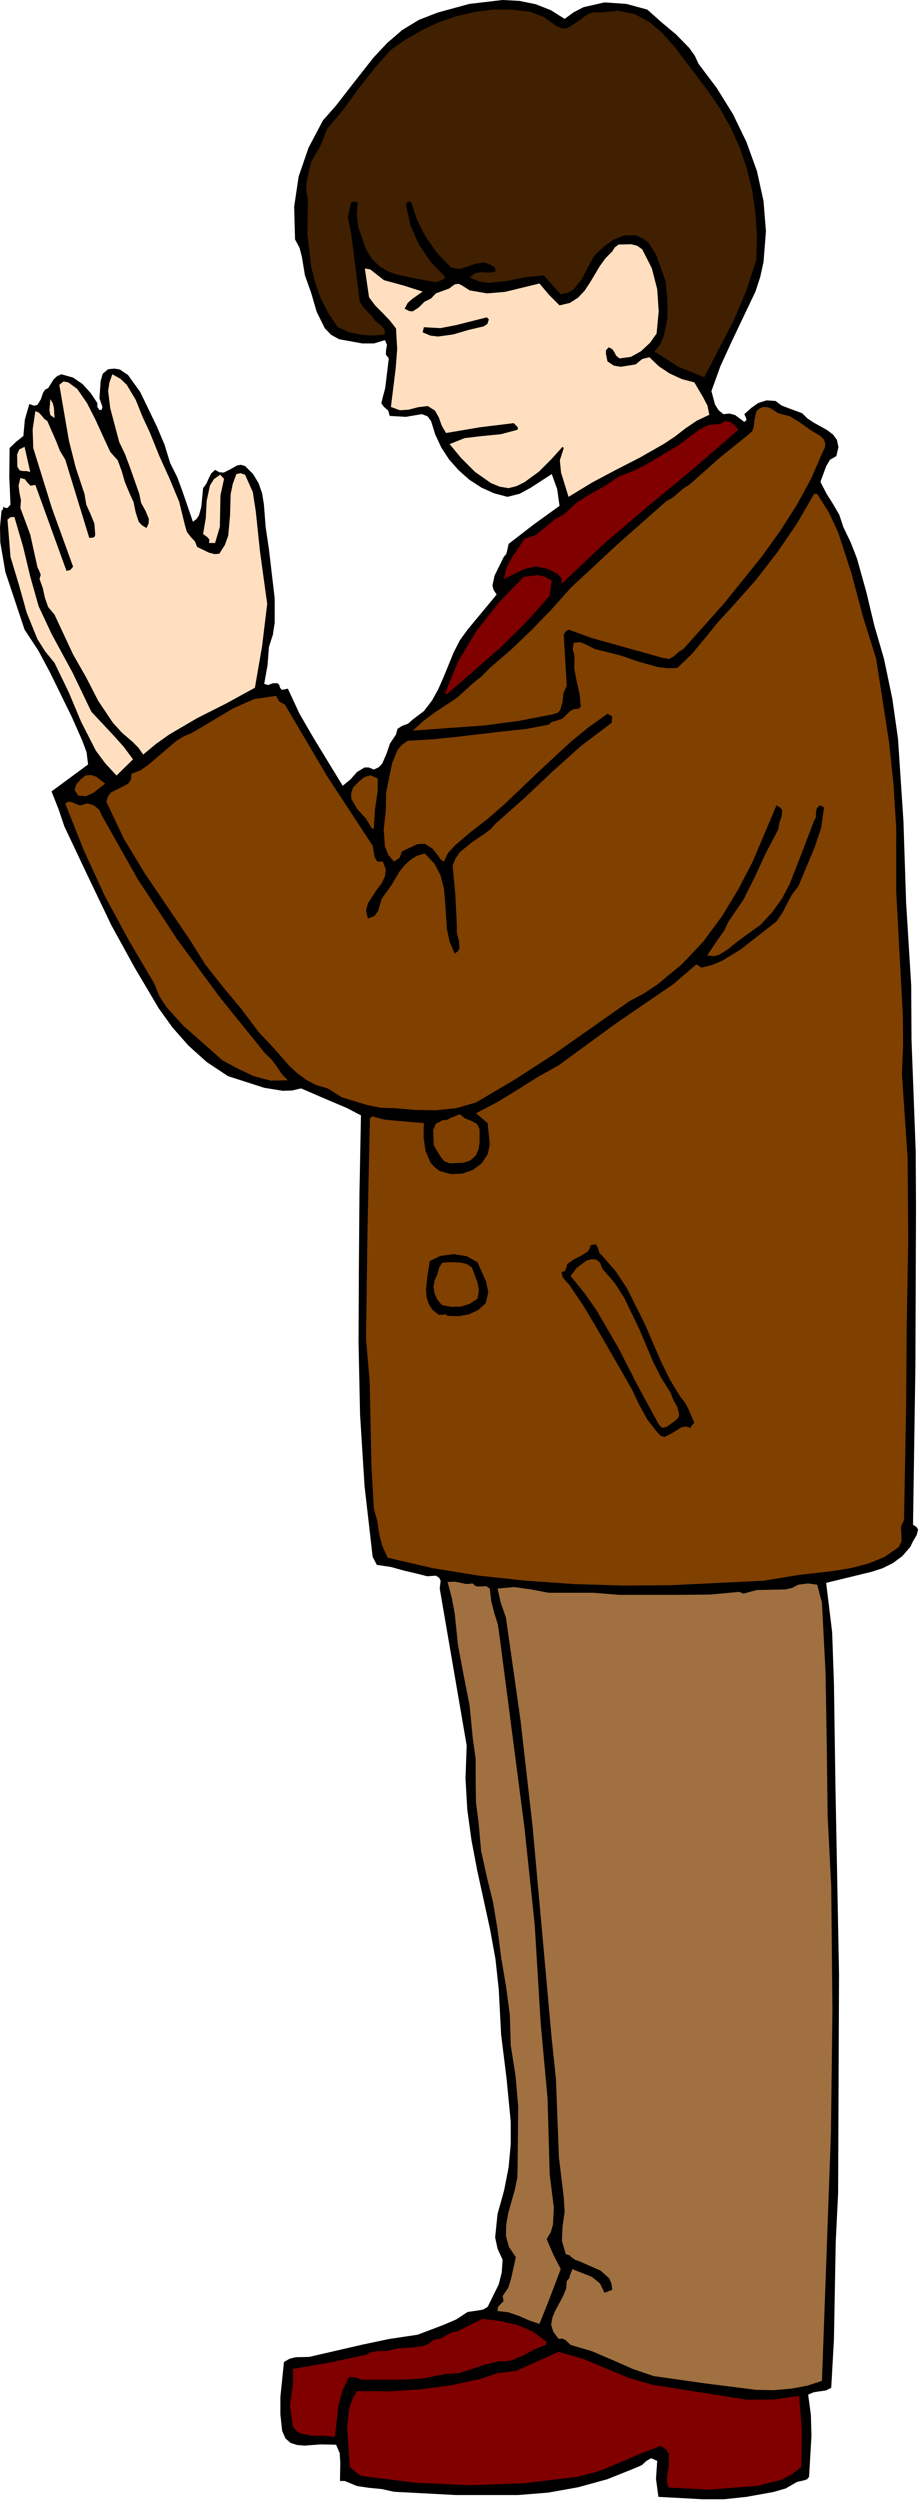 <?xml version="1.0" encoding="UTF-8" standalone="no"?>
<svg
   xmlns:dc="http://purl.org/dc/elements/1.1/"
   xmlns:cc="http://creativecommons.org/ns#"
   xmlns:rdf="http://www.w3.org/1999/02/22-rdf-syntax-ns#"
   xmlns:svg="http://www.w3.org/2000/svg"
   xmlns="http://www.w3.org/2000/svg"
   xmlns:sodipodi="http://sodipodi.sourceforge.net/DTD/sodipodi-0.dtd"
   xmlns:inkscape="http://www.inkscape.org/namespaces/inkscape"
   version="1.0"
   width="77.927mm"
   height="211.912mm"
   id="svg58"
   sodipodi:docname="JSJAJ006.WMF">
  <sodipodi:namedview
     pagecolor="#ffffff"
     bordercolor="#666666"
     borderopacity="1"
     objecttolerance="10"
     gridtolerance="10"
     guidetolerance="10"
     inkscape:pageopacity="0"
     inkscape:pageshadow="2"
     inkscape:window-width="640"
     inkscape:window-height="480"
     id="namedview60" />
  <defs
     id="defs6">
    <clipPath
       clipPathUnits="userSpaceOnUse"
       id="clipWmfPath1">
      <path
         d="M 0,0 L 294.432,0 L 294.432,800.832 L 0,800.832 z"
         id="path2" />
    </clipPath>
    <pattern
       id="WMFhbasepattern"
       patternUnits="userSpaceOnUse"
       width="6"
       height="6"
       x="0"
       y="0" />
  </defs>
  <path
     style="fill:#000000;fill-rule:evenodd;fill-opacity:1;stroke:none;"
     clip-path="url(#clipWmfPath1)"
     d="  M 180.96,6.048   L 183.84,3.936   L 187.008,2.304   L 193.728,0.768   L 200.736,1.248   L 207.456,3.072   L 211.968,7.104   L 216.672,11.04   L 220.896,15.36   L 222.624,17.76   L 223.872,20.448   L 229.728,28.224   L 234.912,36.576   L 239.232,45.504   L 242.592,54.816   L 244.704,64.416   L 245.472,74.112   L 244.704,83.904   L 243.648,88.704   L 242.112,93.408   L 234.528,109.344   L 230.88,117.312   L 228,125.28   L 229.152,129.6   L 230.304,131.424   L 231.84,132.672   L 233.76,132.48   L 235.584,132.96   L 238.56,135.168   L 239.232,134.592   L 239.136,134.016   L 238.56,132.672   L 240.672,130.752   L 242.976,129.12   L 245.664,128.256   L 248.544,128.448   L 250.464,129.888   L 252.672,130.752   L 257.088,132.384   L 258.72,134.016   L 260.736,135.36   L 265.056,137.76   L 266.976,139.2   L 268.224,140.928   L 268.704,143.232   L 268.032,146.112   L 266.016,147.264   L 264.768,149.376   L 262.944,154.368   L 264.864,158.112   L 266.976,161.472   L 268.992,164.928   L 270.24,168.768   L 272.64,173.76   L 274.656,178.944   L 277.632,189.6   L 280.224,200.448   L 283.296,211.008   L 285.984,223.872   L 287.808,236.736   L 289.536,262.944   L 290.4,289.248   L 292.032,315.648   L 292.128,333.12   L 292.8,350.88   L 293.472,368.928   L 293.568,386.784   L 293.376,437.568   L 292.608,488.448   L 293.76,489.216   L 294.24,489.984   L 293.76,491.808   L 292.608,493.728   L 291.744,495.552   L 289.152,498.528   L 286.176,500.736   L 282.912,502.368   L 279.36,503.52   L 264.768,507.072   L 266.688,522.816   L 267.264,539.136   L 267.744,571.968   L 268.896,632.448   L 268.608,702.528   L 267.84,718.176   L 267.552,733.824   L 267.264,749.472   L 266.4,764.928   L 264.672,765.792   L 262.656,766.08   L 260.736,766.368   L 259.008,767.136   L 259.872,773.568   L 260.064,780.288   L 259.296,793.44   L 258.72,794.208   L 257.664,794.592   L 255.456,795.072   L 251.808,797.184   L 247.776,798.336   L 239.232,799.872   L 232.032,800.64   L 225.12,800.64   L 211.008,799.872   L 210.24,794.112   L 210.624,788.352   L 208.704,787.488   L 207.168,788.352   L 205.728,789.696   L 204,790.464   L 194.688,794.208   L 185.28,796.8   L 175.584,798.528   L 165.888,799.296   L 146.208,799.296   L 126.24,798.24   L 122.4,797.376   L 118.368,796.992   L 114.432,796.416   L 110.496,794.784   L 108.96,794.784   L 109.056,788.832   L 108.864,785.856   L 107.712,783.168   L 102.816,783.072   L 97.536,783.456   L 95.232,783.264   L 93.12,782.592   L 91.488,781.152   L 90.432,778.752   L 89.856,773.472   L 89.856,767.904   L 91.008,756.672   L 92.832,755.616   L 94.752,755.136   L 99.072,755.04   L 116.16,751.104   L 124.8,749.28   L 133.824,747.936   L 142.176,744.768   L 146.208,743.04   L 149.856,740.64   L 153.216,740.16   L 154.848,739.872   L 156.288,739.008   L 159.84,731.808   L 160.8,727.968   L 161.088,723.936   L 159.456,720.384   L 158.688,716.736   L 159.456,709.248   L 161.568,701.664   L 163.008,694.272   L 163.68,686.88   L 163.68,679.68   L 162.336,665.76   L 160.608,651.84   L 159.84,637.248   L 158.784,627.552   L 157.056,618.048   L 152.928,599.136   L 151.104,589.536   L 149.76,579.744   L 149.184,569.76   L 149.568,559.2   L 140.928,508.896   L 141.216,506.4   L 140.736,505.44   L 139.68,504.768   L 136.896,504.96   L 134.304,504.288   L 129.408,503.136   L 125.28,501.984   L 120.768,501.312   L 119.424,498.72   L 116.832,476.064   L 115.392,453.12   L 114.912,430.272   L 115.008,407.808   L 115.2,382.464   L 115.68,357.312   L 111.072,354.912   L 106.08,352.8   L 96.48,348.672   L 93.6,349.344   L 90.624,349.44   L 84.672,348.48   L 73.056,344.736   L 66.24,340.224   L 60.384,334.944   L 55.296,329.184   L 50.88,323.04   L 43.104,309.888   L 35.712,296.448   L 28.128,280.608   L 20.64,264.768   L 18.72,259.104   L 16.512,253.536   L 28.224,244.896   L 27.744,240.96   L 26.304,237.12   L 22.944,229.536   L 16.032,215.424   L 12.288,208.416   L 7.872,201.696   L 1.728,183.264   L 0.096,173.76   L 0,168.864   L 0.48,163.68   L 0.96,163.104   L 1.056,162.336   L 1.728,162.72   L 2.4,162.72   L 3.36,161.664   L 2.976,152.832   L 3.072,143.52   L 5.184,141.504   L 7.488,139.68   L 7.968,134.4   L 9.408,129.408   L 10.944,129.984   L 12,129.696   L 13.056,127.968   L 13.824,125.76   L 14.496,124.8   L 15.456,124.32   L 17.184,121.536   L 18.336,120.48   L 19.68,119.904   L 23.424,120.96   L 26.496,123.072   L 29.088,125.952   L 31.2,129.12   L 31.2,130.368   L 31.872,131.328   L 32.544,131.328   L 32.832,130.368   L 32.544,129.504   L 31.872,127.584   L 32.256,122.112   L 32.928,119.712   L 34.656,118.272   L 36.672,118.08   L 38.4,118.368   L 40.992,120.096   L 44.928,125.568   L 50.304,136.704   L 52.704,142.368   L 54.528,148.32   L 56.832,152.928   L 58.56,157.632   L 61.824,167.136   L 62.976,166.272   L 63.744,165.12   L 64.512,162.432   L 65.088,156.384   L 66.144,154.944   L 66.912,153.216   L 67.68,151.68   L 68.928,150.528   L 70.368,151.296   L 71.712,151.392   L 73.824,150.336   L 76.032,149.088   L 77.184,148.896   L 78.528,149.28   L 81.12,151.872   L 82.848,154.752   L 84,158.016   L 84.576,161.568   L 85.152,168.96   L 86.208,176.064   L 88.032,191.712   L 88.032,199.488   L 87.456,203.328   L 86.208,207.168   L 85.728,213.216   L 84.672,219.072   L 85.92,219.456   L 87.456,218.88   L 88.896,218.88   L 89.472,219.36   L 89.76,220.32   L 90.336,220.992   L 90.912,220.896   L 92.256,220.608   L 96,228.672   L 100.512,236.448   L 109.824,251.712   L 112.32,249.696   L 114.432,247.296   L 116.832,245.856   L 118.176,245.856   L 119.808,246.528   L 121.44,245.76   L 122.496,244.608   L 123.84,241.536   L 124.992,238.176   L 126.912,235.296   L 127.392,233.472   L 128.928,232.512   L 130.752,231.84   L 132.288,230.496   L 135.84,227.808   L 138.432,224.448   L 140.448,220.8   L 142.176,216.864   L 145.44,208.896   L 147.36,205.152   L 149.856,201.696   L 159.168,190.464   L 158.208,189.024   L 157.824,187.584   L 158.496,184.416   L 161.472,178.368   L 162.24,177.504   L 162.528,176.448   L 163.008,174.24   L 171.072,168   L 179.328,162.048   L 178.56,156.672   L 176.832,151.872   L 170.016,156.288   L 166.464,158.208   L 162.624,159.168   L 158.304,158.016   L 154.272,156.192   L 150.432,153.696   L 146.976,150.624   L 143.904,147.168   L 141.408,143.328   L 139.488,139.2   L 138.144,134.88   L 136.992,133.344   L 135.168,132.672   L 130.08,133.536   L 124.896,133.248   L 124.416,131.52   L 123.072,130.368   L 122.208,129.216   L 122.688,127.2   L 123.456,124.32   L 123.84,121.152   L 124.608,114.816   L 123.648,113.568   L 123.744,112.032   L 124.032,110.496   L 123.36,108.96   L 119.904,110.016   L 116.064,110.016   L 108.672,108.672   L 106.08,107.232   L 104.064,105.12   L 101.472,99.84   L 99.744,93.888   L 97.728,88.224   L 96.768,82.368   L 96,79.392   L 94.56,76.704   L 94.272,66.24   L 95.712,56.544   L 98.88,47.328   L 103.488,38.592   L 107.712,33.792   L 111.648,28.704   L 119.712,18.432   L 124.128,13.728   L 128.928,9.6   L 134.304,6.336   L 140.256,4.032   L 150.432,1.248   L 161.088,0   L 166.464,0.288   L 171.648,1.344   L 176.544,3.264   L 180.96,6.048  z "
     id="path8" />
  <path
     style="fill:#402000;fill-rule:evenodd;fill-opacity:1;stroke:none;"
     clip-path="url(#clipWmfPath1)"
     d="  M 178.08,8.16   L 180.096,9.12   L 181.824,9.024   L 184.992,7.008   L 188.256,4.608   L 190.08,3.936   L 192.096,4.032   L 198.144,3.456   L 203.424,4.512   L 208.032,7.008   L 212.16,10.464   L 216,14.784   L 219.456,19.296   L 226.368,28.416   L 230.496,34.368   L 234.048,40.608   L 237.024,47.136   L 239.328,53.952   L 241.056,60.96   L 242.112,68.256   L 242.592,75.648   L 242.4,83.136   L 239.232,93.024   L 235.2,102.528   L 225.696,120.864   L 217.44,117.504   L 209.76,112.608   L 211.584,110.304   L 212.736,107.712   L 213.888,102.048   L 213.888,96   L 213.312,90.144   L 210.24,81.504   L 207.84,77.76   L 206.016,76.416   L 203.712,75.36   L 199.872,75.456   L 196.416,76.896   L 193.344,79.2   L 190.56,81.792   L 188.448,85.536   L 186.432,89.472   L 183.84,92.736   L 182.016,93.792   L 179.712,94.272   L 174.24,88.224   L 168.288,88.8   L 162.336,90.048   L 156.48,90.624   L 153.504,90.144   L 150.528,88.896   L 152.352,87.456   L 154.56,87.168   L 156.768,87.36   L 158.88,86.976   L 158.592,85.728   L 157.632,85.056   L 155.328,84.096   L 152.448,84.48   L 149.76,85.44   L 147.168,86.208   L 144.48,85.632   L 140.064,81.024   L 136.416,75.84   L 133.632,70.368   L 131.712,64.608   L 130.656,64.704   L 130.08,65.472   L 131.52,72.096   L 134.208,78.24   L 137.952,83.808   L 142.56,88.608   L 142.368,89.376   L 141.6,89.664   L 139.968,90.432   L 133.44,89.28   L 127.104,87.936   L 124.224,86.88   L 121.536,85.248   L 119.232,82.944   L 117.312,79.872   L 114.816,72.672   L 114.336,68.832   L 114.624,64.896   L 113.568,64.512   L 112.512,64.896   L 111.456,69.696   L 112.512,74.496   L 115.296,96.576   L 116.352,98.304   L 117.696,99.744   L 119.136,101.184   L 120.096,102.624   L 122.496,104.544   L 123.264,105.696   L 123.36,107.136   L 119.616,107.52   L 115.776,107.232   L 111.936,106.464   L 108.288,104.832   L 105.312,100.512   L 102.912,95.808   L 101.088,90.816   L 99.744,85.536   L 98.496,74.784   L 98.688,63.936   L 98.112,61.152   L 98.304,58.08   L 99.744,51.744   L 102.72,46.656   L 104.832,41.28   L 110.016,35.136   L 114.912,28.416   L 120,21.888   L 125.28,15.936   L 130.176,12.576   L 135.36,9.6   L 140.736,7.104   L 146.304,5.184   L 152.064,3.84   L 157.92,3.072   L 163.872,3.072   L 169.728,3.744   L 174.144,5.376   L 178.08,8.16  z "
     id="path10" />
  <path
     style="fill:#ffdfbf;fill-rule:evenodd;fill-opacity:1;stroke:none;"
     clip-path="url(#clipWmfPath1)"
     d="  M 205.824,79.872   L 208.896,85.92   L 210.624,92.64   L 211.104,99.744   L 210.432,106.848   L 208.32,109.824   L 205.44,112.512   L 202.176,114.336   L 198.528,114.816   L 197.472,113.952   L 196.896,112.8   L 196.224,111.84   L 195.072,111.264   L 194.208,112.224   L 194.208,113.376   L 194.688,115.776   L 196.704,117.12   L 198.912,117.504   L 203.712,116.736   L 205.824,115.008   L 208.128,114.432   L 211.104,117.312   L 214.56,119.616   L 218.496,121.44   L 222.528,122.496   L 225.408,127.392   L 226.752,129.984   L 227.328,132.864   L 223.296,134.784   L 219.744,137.184   L 216.288,139.872   L 212.64,142.272   L 205.056,146.592   L 197.376,150.528   L 189.792,154.56   L 182.208,159.168   L 179.808,151.392   L 179.424,147.456   L 180.672,143.52   L 180.288,143.136   L 176.736,147.072   L 172.704,151.104   L 168.096,154.464   L 165.6,155.712   L 163.008,156.384   L 160.128,155.904   L 157.344,154.752   L 152.256,151.2   L 147.84,146.784   L 144.096,142.272   L 148.896,140.352   L 154.56,139.68   L 160.512,139.104   L 165.888,137.664   L 165.984,136.992   L 165.6,136.512   L 164.64,135.552   L 153.696,136.896   L 142.944,138.72   L 141.6,136.416   L 140.64,133.728   L 139.392,131.52   L 137.088,130.08   L 133.92,130.464   L 131.04,131.232   L 128.16,131.424   L 125.28,130.368   L 126.816,117.984   L 127.296,111.744   L 126.912,105.216   L 124.896,102.624   L 122.592,100.224   L 120.288,97.92   L 118.272,95.232   L 116.928,86.016   L 118.656,86.304   L 120,87.36   L 123.072,89.76   L 129.408,91.488   L 135.456,93.408   L 132.192,95.712   L 130.656,97.056   L 129.696,98.88   L 131.136,99.648   L 132.288,99.744   L 134.208,98.496   L 136.032,96.672   L 138.144,95.616   L 139.68,93.984   L 141.792,93.216   L 143.904,92.448   L 145.728,91.104   L 146.976,90.912   L 148.128,91.488   L 150.528,93.024   L 156.096,93.984   L 161.856,93.504   L 172.896,90.816   L 175.968,94.464   L 179.328,97.824   L 182.592,97.056   L 185.184,95.424   L 187.296,93.216   L 189.024,90.624   L 192.288,85.152   L 194.112,82.656   L 196.224,80.544   L 196.992,79.296   L 198.24,78.336   L 202.272,78.24   L 204.192,78.72   L 205.824,79.872  z "
     id="path12" />
  <path
     style="fill:#000000;fill-rule:evenodd;fill-opacity:1;stroke:none;"
     clip-path="url(#clipWmfPath1)"
     d="  M 156.672,102.336   L 156.192,103.776   L 155.04,104.544   L 150.144,105.696   L 145.248,107.136   L 140.352,107.808   L 137.952,107.52   L 135.456,106.464   L 135.84,104.832   L 141.12,105.12   L 146.112,104.16   L 156,101.664   L 156.672,102.336  z "
     id="path14" />
  <path
     style="fill:#ffdfbf;fill-rule:evenodd;fill-opacity:1;stroke:none;"
     clip-path="url(#clipWmfPath1)"
     d="  M 48.096,138.72   L 51.072,146.112   L 54.336,153.312   L 57.408,160.704   L 59.328,168.48   L 59.904,170.4   L 61.152,172.032   L 62.496,173.472   L 63.168,175.2   L 66.912,177.024   L 68.736,177.504   L 70.272,177.408   L 72.096,174.528   L 73.152,171.552   L 73.728,165.024   L 73.92,158.304   L 74.592,155.04   L 75.744,151.872   L 77.088,151.584   L 78.528,152.064   L 81.024,157.632   L 81.984,163.872   L 83.328,176.736   L 84.48,185.088   L 85.632,193.44   L 84,206.976   L 81.696,220.32   L 72.576,225.312   L 63.264,230.016   L 54.24,235.296   L 49.92,238.368   L 45.888,241.728   L 44.352,239.52   L 42.432,237.6   L 39.072,234.72   L 36.192,231.552   L 31.488,224.544   L 27.648,217.056   L 23.424,209.664   L 17.472,196.896   L 15.456,194.496   L 14.4,191.52   L 13.728,188.448   L 12.672,185.472   L 13.056,184.128   L 12.576,182.88   L 12,181.728   L 11.712,180.384   L 9.696,171.264   L 6.528,162.72   L 6.72,160.224   L 6.24,157.92   L 5.952,155.616   L 6.528,153.12   L 7.968,153.504   L 8.832,154.656   L 9.792,155.616   L 11.328,155.328   L 21.312,182.88   L 22.56,182.592   L 23.424,181.536   L 16.608,162.72   L 10.656,143.52   L 10.464,137.568   L 11.328,131.712   L 12.48,132.192   L 13.344,133.152   L 14.208,134.208   L 15.168,134.88   L 17.952,141.216   L 19.2,144.384   L 20.928,147.264   L 28.608,172.32   L 29.856,172.224   L 30.336,171.936   L 30.528,171.264   L 30.24,167.712   L 28.992,164.64   L 27.648,161.664   L 27.072,158.208   L 24.288,149.856   L 22.08,141.12   L 19.008,123.264   L 20.352,122.208   L 21.888,122.496   L 24.768,124.608   L 27.936,129.216   L 30.528,134.304   L 35.328,144.768   L 37.728,147.456   L 38.976,150.816   L 40.032,154.464   L 41.472,157.92   L 42.816,160.896   L 43.488,164.16   L 44.448,167.136   L 45.504,168.288   L 46.944,169.152   L 47.616,167.712   L 47.712,166.272   L 46.656,163.68   L 45.216,161.088   L 44.64,158.208   L 41.664,149.76   L 40.128,145.632   L 38.208,141.6   L 35.328,130.752   L 34.656,125.28   L 35.04,122.592   L 36,119.904   L 38.592,121.344   L 40.608,123.264   L 43.488,128.064   L 45.696,133.536   L 48.096,138.72  z "
     id="path16" />
  <path
     style="fill:#ffdfbf;fill-rule:evenodd;fill-opacity:1;stroke:none;"
     clip-path="url(#clipWmfPath1)"
     d="  M 17.472,133.92   L 16.128,132.96   L 15.84,131.424   L 16.128,127.872   L 16.896,129.12   L 17.28,130.656   L 17.472,133.92  z "
     id="path18" />
  <path
     style="fill:#804000;fill-rule:evenodd;fill-opacity:1;stroke:none;"
     clip-path="url(#clipWmfPath1)"
     d="  M 249.408,132.384   L 253.152,133.344   L 256.416,135.36   L 259.584,137.664   L 262.944,139.68   L 264,140.736   L 264.48,141.984   L 264.384,143.328   L 263.808,144.48   L 259.968,153.312   L 255.36,161.76   L 250.08,170.016   L 244.32,178.08   L 231.936,193.44   L 219.072,207.84   L 217.44,208.896   L 216,210.24   L 214.464,211.104   L 212.256,210.72   L 197.184,206.496   L 189.6,204.384   L 182.208,201.696   L 181.248,202.368   L 180.672,203.328   L 181.632,219.648   L 180.576,222.144   L 180.288,224.928   L 179.52,227.52   L 178.656,228.384   L 177.024,228.864   L 166.08,230.976   L 155.136,232.416   L 132.288,234.048   L 135.552,231.072   L 139.104,228.384   L 146.4,223.584   L 151.68,218.784   L 154.464,216.576   L 156.96,213.984   L 163.776,208.128   L 170.304,201.888   L 176.64,195.36   L 182.88,188.352   L 198.048,174.24   L 213.6,160.512   L 215.52,159.456   L 217.248,158.016   L 218.976,156.48   L 220.896,155.328   L 230.496,146.784   L 240.096,139.008   L 241.056,138.144   L 241.536,136.896   L 241.824,134.304   L 242.4,131.808   L 243.264,130.944   L 244.608,130.368   L 246.048,130.464   L 247.2,130.944   L 249.408,132.384  z "
     id="path20" />
  <path
     style="fill:#800000;fill-rule:evenodd;fill-opacity:1;stroke:none;"
     clip-path="url(#clipWmfPath1)"
     d="  M 236.64,137.664   L 222.336,150.048   L 207.936,161.952   L 193.728,174.048   L 180,187.008   L 179.904,185.184   L 178.656,183.84   L 175.488,182.208   L 171.648,181.44   L 168,182.304   L 161.472,185.472   L 162.24,182.112   L 163.968,178.752   L 168.096,172.608   L 171.744,171.36   L 174.72,168.96   L 177.696,166.464   L 180.96,164.64   L 184.704,161.088   L 189.12,158.304   L 193.824,155.712   L 198.24,152.736   L 203.328,150.72   L 208.128,148.224   L 217.728,142.464   L 223.872,137.76   L 227.136,136.128   L 230.88,135.84   L 232.416,134.88   L 234.048,135.168   L 235.488,136.32   L 236.64,137.664  z "
     id="path22" />
  <path
     style="fill:#ffdfbf;fill-rule:evenodd;fill-opacity:1;stroke:none;"
     clip-path="url(#clipWmfPath1)"
     d="  M 7.872,143.136   L 9.696,151.2   L 8.544,150.912   L 7.392,150.912   L 6.336,150.72   L 5.568,149.568   L 5.472,145.632   L 6.144,144   L 7.872,143.136  z "
     id="path24" />
  <path
     style="fill:#ffdfbf;fill-rule:evenodd;fill-opacity:1;stroke:none;"
     clip-path="url(#clipWmfPath1)"
     d="  M 71.808,153.408   L 70.656,158.688   L 70.56,163.68   L 70.464,168.768   L 68.928,173.952   L 67.008,173.952   L 67.104,172.896   L 66.528,172.128   L 65.088,171.072   L 65.952,165.984   L 66.24,160.416   L 67.296,155.52   L 68.544,153.504   L 70.56,152.064   L 71.808,153.408  z "
     id="path26" />
  <path
     style="fill:#804000;fill-rule:evenodd;fill-opacity:1;stroke:none;"
     clip-path="url(#clipWmfPath1)"
     d="  M 261.888,158.208   L 265.632,164.16   L 268.608,170.496   L 272.928,183.84   L 276.576,197.568   L 280.8,211.008   L 284.928,237.696   L 286.368,251.424   L 287.232,265.44   L 287.232,285.696   L 288.288,305.472   L 289.344,324.96   L 289.44,334.56   L 289.056,344.064   L 290.88,371.04   L 291.072,397.632   L 290.592,424.224   L 290.4,450.72   L 289.728,486.912   L 288.768,489.024   L 288.864,491.328   L 288.96,493.632   L 288.096,495.552   L 283.584,498.72   L 278.496,500.832   L 273.024,502.272   L 267.36,503.232   L 255.744,504.576   L 244.608,506.4   L 214.56,507.84   L 199.296,507.936   L 183.936,507.456   L 168.672,506.4   L 153.504,504.768   L 138.72,502.368   L 124.224,499.008   L 122.496,495.168   L 121.536,491.424   L 120.96,487.488   L 119.808,483.264   L 119.04,469.536   L 118.752,455.904   L 118.464,442.464   L 117.312,428.928   L 117.792,393.312   L 118.56,358.272   L 119.232,357.6   L 123.072,358.656   L 127.2,359.04   L 135.84,359.808   L 135.744,364.224   L 136.32,368.544   L 137.952,372.384   L 139.296,373.92   L 140.928,375.168   L 144.576,376.128   L 148.224,375.936   L 151.584,374.784   L 154.368,372.672   L 156.288,369.792   L 156.96,366.624   L 156.288,359.808   L 152.544,356.64   L 159.168,353.184   L 165.792,349.152   L 172.32,345.024   L 179.04,341.28   L 197.28,327.936   L 215.808,315.264   L 223.2,308.928   L 224.832,309.984   L 228.288,309.12   L 231.456,307.776   L 237.408,304.128   L 248.832,295.2   L 250.752,292.416   L 252.288,289.44   L 253.824,286.56   L 255.84,283.968   L 261.024,271.584   L 263.136,265.344   L 264.096,258.72   L 263.424,258.24   L 262.56,258.048   L 261.696,259.104   L 261.504,260.448   L 261.504,261.792   L 260.928,262.848   L 257.088,272.928   L 253.152,283.008   L 250.656,287.808   L 247.488,292.224   L 243.744,296.256   L 238.944,299.712   L 236.064,301.824   L 233.28,304.128   L 230.304,305.952   L 228.672,306.336   L 226.656,306.048   L 230.208,300.768   L 232.128,298.08   L 233.472,295.2   L 238.176,288.384   L 241.92,280.896   L 245.472,273.216   L 249.408,265.728   L 249.792,263.52   L 250.56,261.408   L 250.656,259.488   L 250.08,258.72   L 248.832,258.048   L 241.152,276.192   L 236.544,285.024   L 231.36,293.568   L 225.408,301.632   L 218.496,308.928   L 210.72,315.36   L 206.4,318.24   L 201.696,320.736   L 177.504,337.728   L 165.216,345.696   L 152.544,353.184   L 146.208,355.008   L 139.776,355.68   L 133.152,355.584   L 126.528,355.008   L 122.208,354.912   L 117.888,354.048   L 109.632,351.552   L 105.024,348.672   L 101.376,347.616   L 98.208,345.984   L 95.328,343.872   L 92.736,341.472   L 87.936,336   L 82.656,330.336   L 77.28,323.136   L 71.424,316.128   L 65.76,308.928   L 60.96,301.248   L 46.368,279.744   L 39.648,268.608   L 34.08,256.8   L 34.656,255.072   L 35.616,253.824   L 38.4,252.48   L 41.088,251.04   L 41.952,249.792   L 42.144,247.872   L 44.928,246.816   L 47.328,245.184   L 51.84,241.344   L 56.448,237.408   L 58.944,235.872   L 61.632,234.72   L 74.688,226.944   L 81.408,223.968   L 88.512,222.912   L 89.472,224.736   L 91.296,225.696   L 104.832,248.64   L 119.424,270.912   L 120.096,274.656   L 120.864,276   L 122.688,276   L 123.648,278.496   L 123.36,280.8   L 122.304,283.008   L 120.672,285.12   L 117.888,289.44   L 117.312,291.744   L 117.888,294.24   L 120,293.472   L 121.152,291.84   L 122.4,287.808   L 125.376,283.68   L 128.064,279.168   L 129.6,277.248   L 131.424,275.52   L 133.536,274.176   L 136.128,273.408   L 139.296,276.768   L 141.216,280.512   L 142.272,284.64   L 142.656,288.864   L 143.232,297.6   L 144.096,301.728   L 145.728,305.472   L 146.784,304.704   L 147.264,303.648   L 147.072,301.344   L 146.4,298.752   L 146.4,296.064   L 145.92,286.56   L 145.056,277.248   L 146.016,274.944   L 147.456,272.928   L 151.2,269.856   L 155.328,267.072   L 157.248,265.632   L 158.88,263.808   L 168.192,255.552   L 177.12,247.104   L 186.24,238.944   L 196.032,231.552   L 196.224,229.536   L 194.688,228.672   L 188.736,232.896   L 183.072,237.504   L 172.512,247.296   L 161.952,257.376   L 156.48,262.176   L 150.528,266.784   L 145.728,270.912   L 143.616,273.216   L 142.272,276   L 141.216,275.328   L 140.448,274.176   L 138.624,271.872   L 136.224,270.336   L 133.728,270.432   L 128.832,272.736   L 128.064,274.848   L 126.24,276   L 124.416,273.792   L 123.36,271.2   L 122.976,265.632   L 123.648,259.68   L 123.744,253.92   L 125.664,244.512   L 127.392,240.288   L 128.736,238.656   L 130.656,237.312   L 138.816,236.832   L 147.072,235.968   L 161.76,234.24   L 168.96,233.472   L 175.872,232.128   L 176.832,231.264   L 177.984,230.976   L 180.288,230.208   L 182.592,227.904   L 183.744,227.232   L 185.472,227.04   L 186.144,226.368   L 185.76,222.336   L 184.8,218.208   L 184.032,214.176   L 184.128,210.048   L 183.552,208.032   L 183.84,205.92   L 186.048,205.728   L 188.256,206.688   L 190.656,207.936   L 193.056,208.512   L 199.104,210.048   L 204.96,212.064   L 210.912,213.696   L 213.984,214.08   L 217.056,213.984   L 221.76,209.472   L 225.984,204.384   L 230.112,199.296   L 234.624,194.4   L 242.208,185.856   L 249.12,176.928   L 255.36,167.808   L 260.928,158.208   L 261.888,158.208  z "
     id="path28" />
  <path
     style="fill:#ffdfbf;fill-rule:evenodd;fill-opacity:1;stroke:none;"
     clip-path="url(#clipWmfPath1)"
     d="  M 4.608,165.6   L 7.392,175.104   L 9.696,184.704   L 12.384,194.208   L 16.512,203.04   L 23.232,215.424   L 29.28,228   L 36.288,235.488   L 39.648,239.232   L 42.624,243.264   L 37.344,248.448   L 33.792,244.608   L 30.72,240.48   L 26.016,231.264   L 21.984,221.664   L 17.472,212.352   L 14.496,208.704   L 12,204.768   L 8.544,196.224   L 6.048,187.296   L 3.36,178.368   L 2.4,166.464   L 3.36,165.696   L 4.608,165.6  z "
     id="path30" />
  <path
     style="fill:#800000;fill-rule:evenodd;fill-opacity:1;stroke:none;"
     clip-path="url(#clipWmfPath1)"
     d="  M 176.832,186.048   L 176.16,190.848   L 168.576,199.392   L 160.608,207.264   L 143.424,222.24   L 142.56,222.24   L 146.88,211.776   L 152.736,202.08   L 159.84,193.056   L 167.808,184.8   L 172.512,184.224   L 174.72,184.8   L 176.832,186.048  z "
     id="path32" />
  <path
     style="fill:#804000;fill-rule:evenodd;fill-opacity:1;stroke:none;"
     clip-path="url(#clipWmfPath1)"
     d="  M 33.696,251.04   L 29.76,254.112   L 27.456,255.072   L 25.056,254.88   L 23.904,253.056   L 24.48,251.232   L 25.824,249.696   L 27.36,248.448   L 29.184,248.256   L 30.912,248.832   L 33.696,251.04  z "
     id="path34" />
  <path
     style="fill:#804000;fill-rule:evenodd;fill-opacity:1;stroke:none;"
     clip-path="url(#clipWmfPath1)"
     d="  M 121.056,253.248   L 120.192,259.2   L 119.808,265.44   L 119.232,265.44   L 117.216,262.176   L 114.432,259.104   L 112.608,255.936   L 112.512,254.304   L 113.088,252.384   L 114.72,250.656   L 116.64,249.024   L 118.752,248.352   L 121.056,249.408   L 121.056,253.248  z "
     id="path36" />
  <path
     style="fill:#804000;fill-rule:evenodd;fill-opacity:1;stroke:none;"
     clip-path="url(#clipWmfPath1)"
     d="  M 32.832,261.6   L 44.16,281.664   L 56.736,300.864   L 70.464,319.488   L 84.96,337.44   L 87.072,339.456   L 88.704,341.664   L 90.336,344.064   L 92.256,346.08   L 86.688,346.176   L 81.312,344.736   L 76.224,342.336   L 71.232,339.648   L 64.992,334.08   L 58.752,328.608   L 53.28,322.56   L 51.072,319.104   L 49.44,315.072   L 41.28,301.248   L 33.6,287.04   L 26.88,272.448   L 20.928,257.472   L 21.888,256.8   L 23.04,256.992   L 25.728,258.048   L 27.936,257.376   L 30.048,257.952   L 31.776,259.392   L 32.832,261.6  z "
     id="path38" />
  <path
     style="fill:#804000;fill-rule:evenodd;fill-opacity:1;stroke:none;"
     clip-path="url(#clipWmfPath1)"
     d="  M 153.696,361.728   L 153.696,365.952   L 153.408,368.064   L 152.544,370.08   L 150.816,371.712   L 148.608,372.48   L 144.096,372.672   L 142.368,372   L 141.12,370.464   L 139.008,366.912   L 138.816,362.016   L 139.68,360   L 141.888,358.848   L 143.232,358.752   L 144.576,358.08   L 147.36,356.928   L 148.992,358.272   L 151.008,359.04   L 152.832,360   L 153.696,361.728  z "
     id="path40" />
  <path
     style="fill:#000000;fill-rule:evenodd;fill-opacity:1;stroke:none;"
     clip-path="url(#clipWmfPath1)"
     d="  M 193.056,402.336   L 197.376,407.328   L 200.928,412.704   L 206.688,424.224   L 211.872,436.224   L 214.752,442.08   L 218.112,447.552   L 219.648,449.472   L 220.704,451.584   L 222.528,455.808   L 221.76,456.576   L 221.28,457.44   L 219.84,456.96   L 218.4,457.248   L 215.616,458.976   L 213.024,460.32   L 211.776,460.032   L 210.624,458.784   L 207.456,454.752   L 204.864,450.048   L 202.56,445.152   L 199.872,440.448   L 191.52,425.952   L 187.2,418.656   L 182.496,411.648   L 180.768,409.728   L 180.192,408.768   L 180,407.52   L 180.96,407.232   L 181.344,406.56   L 181.824,404.928   L 183.84,403.488   L 186.144,402.336   L 188.16,401.088   L 188.928,400.128   L 189.312,398.88   L 190.944,398.592   L 191.616,399.744   L 192.096,401.376   L 193.056,402.336  z "
     id="path42" />
  <path
     style="fill:#000000;fill-rule:evenodd;fill-opacity:1;stroke:none;"
     clip-path="url(#clipWmfPath1)"
     d="  M 153.024,404.352   L 155.808,410.592   L 156.48,413.952   L 155.712,417.408   L 153.216,419.712   L 150.24,421.056   L 146.88,421.632   L 143.424,421.536   L 142.848,421.056   L 142.176,421.152   L 140.64,421.248   L 138.624,419.616   L 137.376,417.696   L 136.704,415.584   L 136.512,413.28   L 136.992,408.576   L 137.76,403.968   L 141.12,402.336   L 145.344,401.76   L 149.568,402.432   L 153.024,404.352  z "
     id="path44" />
  <path
     style="fill:#804000;fill-rule:evenodd;fill-opacity:1;stroke:none;"
     clip-path="url(#clipWmfPath1)"
     d="  M 193.056,406.464   L 196.992,410.976   L 200.064,415.776   L 204.96,425.952   L 209.376,436.416   L 211.968,441.504   L 214.944,446.208   L 215.808,448.512   L 217.056,450.72   L 217.632,452.832   L 217.536,453.888   L 216.768,454.848   L 213.888,456.96   L 212.448,457.44   L 211.776,457.056   L 211.008,456.096   L 204.48,444.096   L 198.24,431.904   L 191.328,420   L 187.392,414.336   L 182.88,408.768   L 184.8,406.176   L 187.872,403.872   L 189.504,403.392   L 191.04,403.488   L 192.288,404.448   L 193.056,406.464  z "
     id="path46" />
  <path
     style="fill:#804000;fill-rule:evenodd;fill-opacity:1;stroke:none;"
     clip-path="url(#clipWmfPath1)"
     d="  M 151.2,405.984   L 153.024,410.784   L 153.504,413.376   L 153.024,416.064   L 150.528,417.696   L 147.648,418.56   L 144.576,418.656   L 141.6,418.08   L 140.16,416.352   L 139.296,414.432   L 138.912,412.32   L 139.296,410.112   L 140.16,408.288   L 140.736,406.08   L 141.696,404.544   L 143.808,404.352   L 147.648,404.448   L 149.568,404.928   L 151.2,405.984  z "
     id="path48" />
  <path
     style="fill:#a07040;fill-rule:evenodd;fill-opacity:1;stroke:none;"
     clip-path="url(#clipWmfPath1)"
     d="  M 151.488,507.264   L 152.16,507.936   L 152.832,508.224   L 154.272,508.224   L 155.808,508.128   L 156.96,508.896   L 157.44,512.928   L 158.4,516.672   L 159.552,520.416   L 160.128,524.352   L 168.096,585.6   L 171.36,616.512   L 173.28,648.096   L 175.488,672.288   L 176.16,696.48   L 177.504,707.232   L 177.216,712.608   L 176.544,715.008   L 175.2,717.312   L 177.312,722.208   L 179.712,726.912   L 176.352,735.744   L 172.896,744.48   L 169.536,743.328   L 166.272,741.888   L 162.912,740.736   L 159.456,740.352   L 159.552,739.104   L 160.416,738.144   L 161.376,737.184   L 161.088,735.552   L 162.912,732.864   L 163.872,729.696   L 165.312,723.072   L 163.104,719.808   L 162.144,716.256   L 162.24,712.608   L 162.912,708.864   L 165.024,701.376   L 165.792,697.632   L 165.888,693.984   L 166.08,674.784   L 165.216,664.896   L 163.68,655.2   L 163.392,645.408   L 162.144,636.096   L 160.608,627.072   L 159.456,618.048   L 158.016,609.408   L 156,601.152   L 154.176,592.896   L 153.408,584.064   L 152.544,577.44   L 152.448,570.528   L 152.448,563.52   L 151.488,556.608   L 150.528,546.528   L 148.608,536.736   L 146.784,527.04   L 145.728,516.864   L 144.768,511.776   L 143.424,506.784   L 145.728,506.688   L 147.648,507.072   L 149.472,507.456   L 151.488,507.264  z "
     id="path50" />
  <path
     style="fill:#a07040;fill-rule:evenodd;fill-opacity:1;stroke:none;"
     clip-path="url(#clipWmfPath1)"
     d="  M 263.424,513.408   L 264.576,535.776   L 264.96,558.72   L 265.248,581.856   L 266.4,604.32   L 266.784,643.968   L 266.304,683.424   L 263.424,762.72   L 258.72,764.256   L 253.536,765.216   L 248.064,765.696   L 242.4,765.6   L 225.696,763.488   L 209.472,761.184   L 202.752,758.88   L 196.224,756   L 189.696,753.216   L 182.88,751.2   L 181.152,749.568   L 180.192,749.184   L 179.04,749.28   L 177.312,746.976   L 176.64,744.768   L 177.024,742.464   L 177.984,740.16   L 180.48,735.552   L 181.44,733.152   L 181.632,730.752   L 182.4,729.888   L 182.688,728.832   L 183.456,726.912   L 189.696,729.408   L 192.288,731.52   L 193.728,734.496   L 196.224,733.536   L 195.936,731.424   L 195.168,729.792   L 192.48,727.392   L 185.472,724.32   L 184.32,723.936   L 183.36,723.264   L 182.496,722.496   L 181.344,722.112   L 180.096,717.888   L 180.288,713.28   L 180.96,708.576   L 180.672,703.872   L 179.136,691.2   L 178.656,678.624   L 178.176,666.048   L 176.832,653.28   L 170.688,585.12   L 166.848,551.328   L 162.144,518.208   L 160.512,513.504   L 159.456,508.896   L 164.832,508.416   L 170.208,509.184   L 175.776,510.24   L 181.632,510.24   L 190.08,510.24   L 198.528,510.912   L 218.016,510.912   L 227.616,510.816   L 236.928,509.952   L 238.272,510.528   L 242.496,509.376   L 247.008,509.28   L 251.616,509.184   L 253.824,508.704   L 255.84,507.648   L 258.912,507.264   L 261.888,507.648   L 263.424,513.408  z "
     id="path52" />
  <path
     style="fill:#800000;fill-rule:evenodd;fill-opacity:1;stroke:none;"
     clip-path="url(#clipWmfPath1)"
     d="  M 175.2,750.24   L 174.912,751.2   L 171.168,752.64   L 167.712,754.56   L 164.064,756.096   L 162.144,756.48   L 160.128,756.384   L 155.712,757.44   L 151.392,758.88   L 147.168,760.224   L 142.56,760.512   L 136.128,761.856   L 129.504,762.336   L 115.968,762.336   L 114.048,761.664   L 111.84,761.472   L 109.728,765.888   L 108.48,770.592   L 107.328,780.672   L 103.776,780.288   L 99.936,780.288   L 96.48,779.616   L 95.04,778.848   L 93.888,777.408   L 92.928,770.688   L 93.888,763.68   L 93.888,758.88   L 105.6,756.864   L 117.312,754.368   L 118.944,753.504   L 120.672,753.216   L 124.032,753.12   L 127.776,752.256   L 131.712,752.064   L 135.552,751.584   L 137.376,750.816   L 139.008,749.568   L 141.12,749.184   L 142.848,748.224   L 144.576,747.264   L 146.688,746.784   L 150.72,744.768   L 154.656,742.848   L 160.128,743.52   L 165.6,744.768   L 170.688,746.88   L 175.2,750.24  z "
     id="path54" />
  <path
     style="fill:#800000;fill-rule:evenodd;fill-opacity:1;stroke:none;"
     clip-path="url(#clipWmfPath1)"
     d="  M 209.088,763.968   L 239.424,768.768   L 248.064,768.672   L 256.128,767.52   L 256.992,778.656   L 256.8,790.272   L 253.728,792.672   L 250.368,794.4   L 242.88,796.32   L 227.328,797.568   L 214.272,796.896   L 213.792,795.264   L 213.792,793.44   L 214.368,789.6   L 214.368,786.144   L 213.504,784.704   L 211.68,783.552   L 204.96,786.144   L 198.336,789.024   L 191.712,791.712   L 185.088,793.44   L 167.616,795.552   L 150.432,796.128   L 133.248,795.36   L 115.68,793.152   L 113.856,791.808   L 112.128,790.272   L 111.264,777.6   L 111.936,771.552   L 112.896,768.672   L 114.432,765.984   L 124.992,766.08   L 134.88,765.408   L 144.48,764.16   L 154.08,762.048   L 159.456,760.224   L 165.312,759.552   L 179.04,753.408   L 186.72,755.616   L 194.112,758.688   L 201.504,761.76   L 209.088,763.968  z "
     id="path56" />
</svg>
